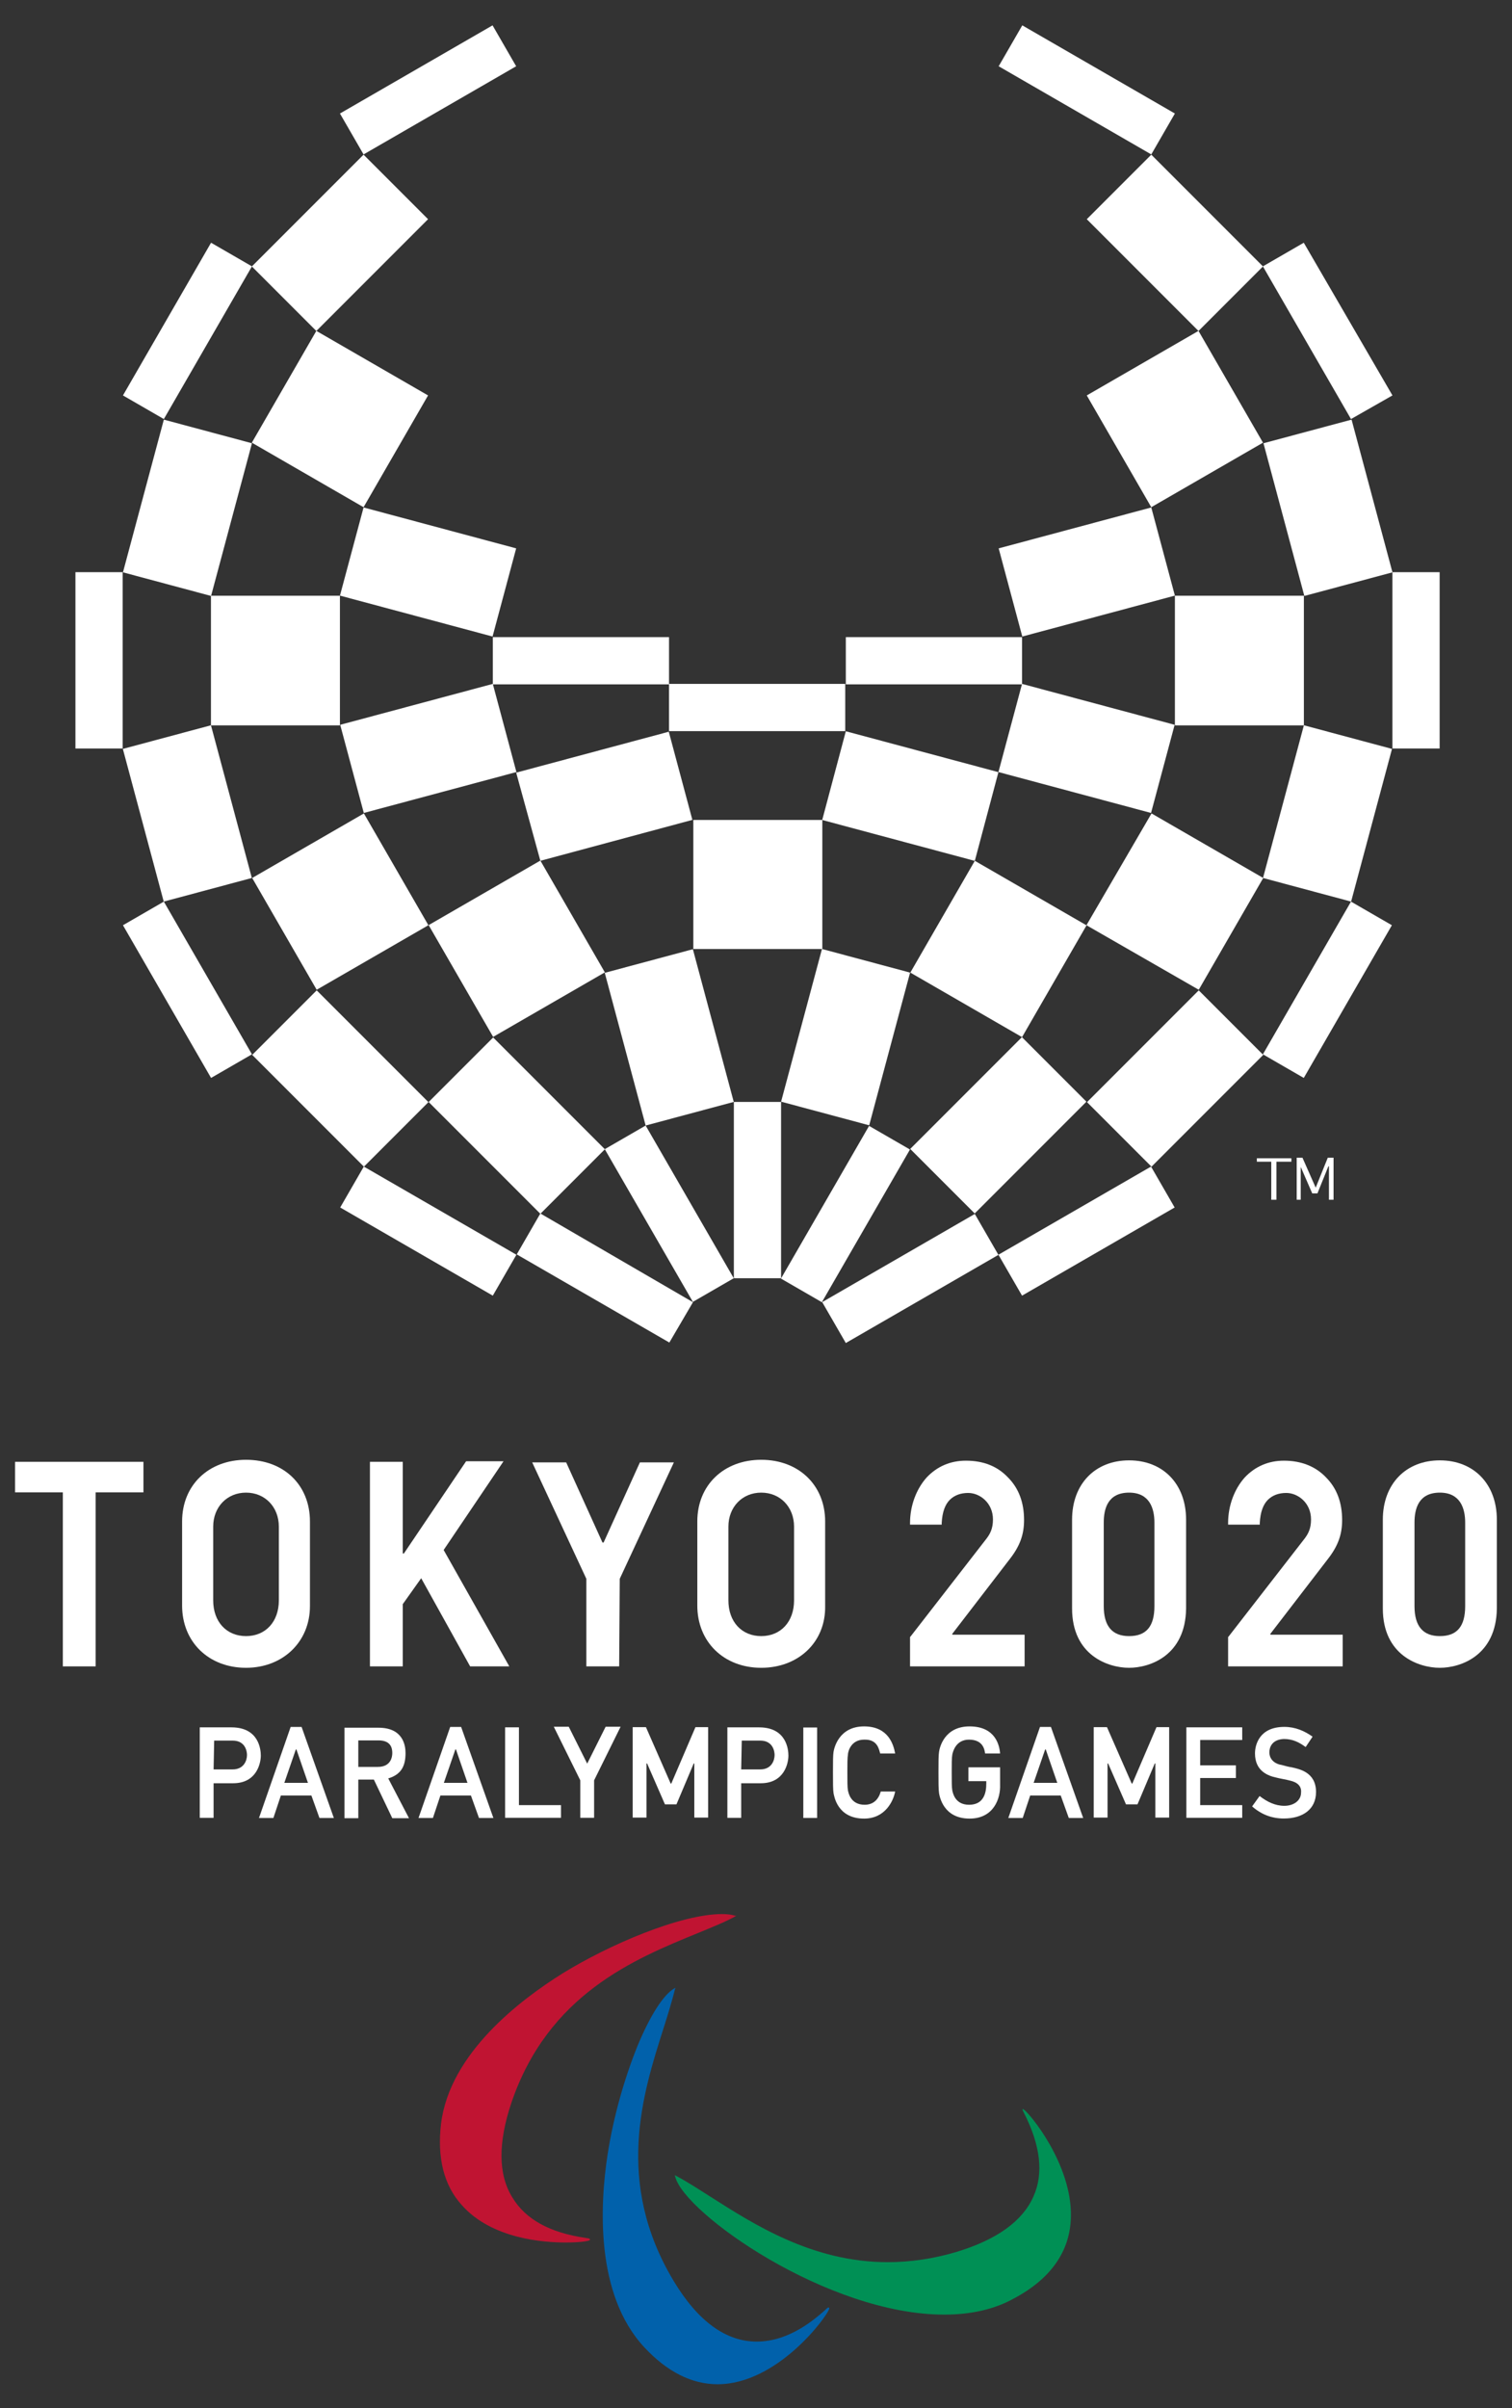 <?xml version="1.0" encoding="utf-8"?>
<!-- Generator: Adobe Illustrator 20.0.0, SVG Export Plug-In . SVG Version: 6.00 Build 0)  -->
<svg version="1.1"
	 id="svg2" xmlns:cc="http://creativecommons.org/ns#" xmlns:dc="http://purl.org/dc/elements/1.1/" xmlns:rdf="http://www.w3.org/1999/02/22-rdf-syntax-ns#" xmlns:svg="http://www.w3.org/2000/svg"
	 xmlns="http://www.w3.org/2000/svg" xmlns:xlink="http://www.w3.org/1999/xlink" x="0px" y="0px" width="350px" height="557.1px"
	 viewBox="0 0 350 557.1" style="enable-background:new 0 0 350 557.1;" xml:space="preserve">
<rect x="0" y="0" width="350" height="557.1" fill="#333333" stroke="none"/>
<style type="text/css">
	.st0{fill:#C01432;}
	.st1{fill:#0161AB;}
	.st2{fill:#009055;}
	.st3{fill:#ffffff;}
</style>
<g>
	<g>
		<g>
			<g>
				<g>
					<g id="g582">
					</g>
					<g>
						<g>
							<g id="g608">
							</g>
							<g id="g10" transform="matrix(1.333,0,0,-1.333,0,1122.52)">
								<g id="g2384" transform="translate(494.387,624.821)">
									<path id="path2386" class="st0" d="M-366.7-115.2c-0.6,0.2-1.4,0.3-2.3,0.3c-7.2,0-19.6-5.3-27.7-10.3
										c-7.2-4.5-19.6-13.8-21.1-26.1c-0.7-5.9,0.5-10.7,3.6-14.1c5.2-5.9,14.3-6.5,18-6.5c2.3,0,3.9,0.2,4.2,0.4l0.1,0.1
										l-0.1,0.1c0,0.1-0.1,0.1-0.7,0.2c-6.2,0.9-10.4,3.2-12.7,7c-2.5,4-2.5,9.5-0.2,16.4c6.4,18.9,21.4,25,32.4,29.5
										c2.4,1,4.7,1.9,6.5,2.9l0.2,0.1L-366.7-115.2z"/>
								</g>
								<g id="g2388" transform="translate(499.3,603.923)">
									<path id="path2390" class="st1" d="M-355.6-162.4c-0.1,0-0.1,0-0.5-0.4c-1.5-1.3-6-5.4-11.8-5.4c-5.3,0-10.2,3.5-14.4,10.5
										c-10.3,17.1-5.4,32.5-1.8,43.8c0.8,2.5,1.5,4.8,2,6.8l0.1,0.3l-0.2-0.1c-1.9-1.1-4.2-4.7-6.4-10
										c-2.3-5.7-4.2-12.4-5.2-18.9c-1.3-8.5-2.2-24.2,6.4-33.4c3.9-4.2,8.2-6.4,12.7-6.4c10.4,0,19,11.7,19.4,13.1v0.2h-0.3
										V-162.4z"/>
								</g>
								<g id="g2392" transform="translate(509.766,614.508)">
									<path id="path2394" class="st2" d="M-332-138.5l-0.1,0.1l-0.1-0.1c0-0.1,0-0.1,0.3-0.7c2.8-5.5,3.4-10.4,1.6-14.4
										c-1.9-4.3-6.4-7.5-13.3-9.6c-4-1.2-8.1-1.8-12-1.8l0,0c-13.1,0-23.3,6.6-30.7,11.3c-2.2,1.4-4.2,2.7-6.1,3.7l-0.2,0.1
										l0.1-0.3c1.6-6.3,26.4-23.9,46.7-23.9c4.6,0,8.7,0.9,12.1,2.8c6.4,3.4,9.8,8.2,9.9,14.2C-323.6-148-331-139.1-332-138.5"/>
								</g>
								<g id="g2396" transform="translate(490.879,690.413)">
									<path id="path2398" class="st3" d="M-374.7,33h30.6v-8.2h-30.6V33z"/>
								</g>
								<g id="g2400" transform="translate(509.682,671.61)">
									<path id="path2402" class="st3" d="M-332.2-9.5L-321,9.9l-19.4,11.2l-11.2-19.4L-332.2-9.5z"/>
								</g>
								<g id="g2404" transform="translate(487.436,675.051)">
									<path id="path2406" class="st3" d="M-382.4-1.7l-11.2,19.4L-413,6.5l11.2-19.4L-382.4-1.7z"/>
								</g>
								<g id="g2408" transform="translate(501.54,666.908)">
									<path id="path2410" class="st3" d="M-350.6-20.1l7.1,26.5l-15.3,4.1l-7.1-26.5L-350.6-20.1z"/>
								</g>
								<g id="g2412" transform="translate(494.32,668.168)">
									<path id="path2414" class="st3" d="M-366.9-17.3L-374,9.2l-15.3-4.1l7.1-26.5L-366.9-17.3z"/>
								</g>
								<g id="g2416" transform="translate(499.019,657.506)">
									<path id="path2418" class="st3" d="M-356.3-41.4l15.3,26.5l-7.1,4.1l-15.3-26.5L-356.3-41.4z"/>
								</g>
								<g id="g2420" transform="translate(494.32,658.766)">
									<path id="path2422" class="st3" d="M-366.9-38.5L-382.2-12l-7.1-4.1l15.3-26.5L-366.9-38.5z"/>
								</g>
								<g id="g2424" transform="translate(513.123,705.776)">
									<path id="path2426" class="st3" d="M-324.4,67.7l19.4,11.2l11.2-19.4l-19.4-11.2L-324.4,67.7z"/>
								</g>
								<g id="g2428" transform="translate(516.567,683.531)">
									<path id="path2430" class="st3" d="M-316.6,17.4l19.4-11.2l-11.2-19.4L-327.9-2L-316.6,17.4z"/>
								</g>
								<path id="path2432" class="st3" d="M250,742.8h-8.2v-30.6h8.2V742.8z"/>
								<g id="g2434" transform="translate(517.826,695.114)">
									<path id="path2436" class="st3" d="M-313.8,43.6h22.4V21.1h-22.4V43.6z"/>
								</g>
								<g id="g2438" transform="translate(478.034,705.776)">
									<path id="path2440" class="st3" d="M-403.7,67.7l-19.4,11.2l-11.2-19.4l19.4-11.2L-403.7,67.7z"/>
								</g>
								<g id="g2442" transform="translate(474.592,683.531)">
									<path id="path2444" class="st3" d="M-411.4,17.4l-19.4-11.2l11.2-19.4L-400.2-2L-411.4,17.4z"/>
								</g>
								<path id="path2446" class="st3" d="M13.1,742.8h8.2v-30.6h-8.2C13.1,712.2,13.1,742.8,13.1,742.8z"/>
								<g id="g2448" transform="translate(473.331,695.114)">
									<path id="path2450" class="st3" d="M-414.3,43.6h-22.4V21.1h22.4V43.6z"/>
								</g>
								<g id="g2452" transform="translate(517.824,720.8)">
									<path id="path2454" class="st3" d="M-313.8,101.6l-26.5,15.3l-4.1-7.1l26.5-15.3L-313.8,101.6z"/>
								</g>
								<g id="g2456" transform="translate(473.334,720.8)">
									<path id="path2458" class="st3" d="M-414.3,101.6l26.5,15.3l4.1-7.1l-26.5-15.3L-414.3,101.6z"/>
								</g>
								<g id="g2460" transform="translate(507.163,662.208)">
									<path id="path2462" class="st3" d="M-337.9-30.7l19.4,19.4l-11.2,11.2l-19.4-19.4L-337.9-30.7z"/>
								</g>
								<g id="g2464" transform="translate(500.279,655.324)">
									<path id="path2466" class="st3" d="M-353.4-46.3l26.5,15.3l-4.1,7.1l-26.5-15.3L-353.4-46.3z"/>
								</g>
								<g id="g2468" transform="translate(500.281,687.894)">
									<path id="path2470" class="st3" d="M-353.4,27.3l26.5-7.1L-331,4.8l-26.5,7.1L-353.4,27.3z"/>
								</g>
								<path id="path2472" class="st3" d="M142.8,699.8h-22.4v-22.4h22.4V699.8z"/>
								<g id="g2474" transform="translate(482.736,685.712)">
									<path id="path2476" class="st3" d="M-393.1,22.3l26.5,7.1l4.1-15.3L-388.9,7L-393.1,22.3z"/>
								</g>
								<g id="g2478" transform="translate(496.838,658.766)">
									<path id="path2480" class="st3" d="M-361.2-38.5v30.6h-8.2v-30.6H-361.2z"/>
								</g>
								<g id="g2482" transform="translate(487.439,665.65)">
									<path id="path2484" class="st3" d="M-382.4-23l-19.4,19.4L-413-14.8l19.4-19.4L-382.4-23z"/>
								</g>
								<g id="g2486" transform="translate(492.136,657.506)">
									<path id="path2488" class="st3" d="M-371.8-41.4L-398.3-26l-4.1-7.1l26.5-15.3L-371.8-41.4z"/>
								</g>
								<g id="g2490" transform="translate(522.525,712.659)">
									<path id="path2492" class="st3" d="M-303.2,83.2l-19.4,19.4l-11.2-11.2l19.4-19.4L-303.2,83.2z"/>
								</g>
								<g id="g2494" transform="translate(529.406,705.775)">
									<path id="path2496" class="st3" d="M-287.6,67.7L-303,94.2l-7.1-4.1l15.3-26.5L-287.6,67.7z"/>
								</g>
								<g id="g2498" transform="translate(529.407,696.375)">
									<path id="path2500" class="st3" d="M-287.6,46.4l-7.1,26.5l-15.3-4.1l7.1-26.5L-287.6,46.4z"/>
								</g>
								<g id="g2502" transform="translate(508.425,697.633)">
									<path id="path2504" class="st3" d="M-335,49.3l26.5,7.1l4.1-15.3l-26.5-7.1L-335,49.3z"/>
								</g>
								<g id="g2506" transform="translate(527.227,678.831)">
									<path id="path2508" class="st3" d="M-292.6,6.8l7.1,26.5l-15.3,4.1l-7.1-26.5L-292.6,6.8z"/>
								</g>
								<g id="g2510" transform="translate(524.707,669.429)">
									<path id="path2512" class="st3" d="M-298.3-14.4l15.3,26.5l-7.1,4.1l-15.3-26.5L-298.3-14.4z"/>
								</g>
								<g id="g2514" transform="translate(509.683,690.414)">
									<path id="path2516" class="st3" d="M-332.2,33l26.5-7.1l-4.1-15.3l-26.5,7.1L-332.2,33z"/>
								</g>
								<g id="g2518" transform="translate(500.281,692.932)">
									<path id="path2520" class="st3" d="M-353.4,38.6h30.6v-8.2h-30.6V38.6z"/>
								</g>
								<g id="g2522" transform="translate(516.566,664.727)">
									<path id="path2524" class="st3" d="M-316.6-25.1l19.4,19.4l-11.2,11.2l-19.4-19.4L-316.6-25.1z"/>
								</g>
								<g id="g2526" transform="translate(509.683,657.845)">
									<path id="path2528" class="st3" d="M-332.2-40.6l26.5,15.3l-4.1,7.1l-26.5-15.3L-332.2-40.6z"/>
								</g>
								<g id="g2530" transform="translate(468.633,712.659)">
									<path id="path2532" class="st3" d="M-424.9,83.2l19.4,19.4l11.2-11.2L-413.7,72L-424.9,83.2z"/>
								</g>
								<g id="g2534" transform="translate(461.752,705.775)">
									<path id="path2536" class="st3" d="M-440.4,67.7l15.3,26.5l7.1-4.1l-15.3-26.5L-440.4,67.7z"/>
								</g>
								<g id="g2538" transform="translate(461.752,696.375)">
									<path id="path2540" class="st3" d="M-440.4,46.4l7.1,26.5l15.3-4.1l-7.1-26.5L-440.4,46.4z"/>
								</g>
								<g id="g2542" transform="translate(482.735,697.633)">
									<path id="path2544" class="st3" d="M-393.1,49.3l-26.5,7.1l-4.1-15.3l26.5-7.1L-393.1,49.3z"/>
								</g>
								<g id="g2546" transform="translate(463.933,678.831)">
									<path id="path2548" class="st3" d="M-435.5,6.8l-7.1,26.5l15.3,4.1l7.1-26.5L-435.5,6.8z"/>
								</g>
								<g id="g2550" transform="translate(466.452,669.429)">
									<path id="path2552" class="st3" d="M-429.8-14.4l-15.3,26.5l7.1,4.1l15.3-26.5L-429.8-14.4z"/>
								</g>
								<g id="g2554" transform="translate(481.477,690.414)">
									<path id="path2556" class="st3" d="M-395.9,33l-26.5-7.1l4.1-15.3l26.5,7.1L-395.9,33z"/>
								</g>
								<g id="g2558" transform="translate(490.879,692.932)">
									<path id="path2560" class="st3" d="M-374.7,38.6h-30.6v-8.2h30.6V38.6z"/>
								</g>
								<g id="g2562" transform="translate(474.596,664.727)">
									<path id="path2564" class="st3" d="M-411.4-25.1l-19.4,19.4l11.2,11.2l19.4-19.4L-411.4-25.1z"/>
								</g>
								<g id="g2566" transform="translate(481.477,657.845)">
									<path id="path2568" class="st3" d="M-395.9-40.6l-26.5,15.3l4.1,7.1l26.5-15.3L-395.9-40.6z"/>
								</g>
								<g id="g2570" transform="translate(466.592,632.625)">
									<path id="path2572" class="st3" d="M-429.5-97.6h3.3c2,0,2.5,1.6,2.5,2.5c0,0.5-0.2,2.5-2.5,2.5h-3.2L-429.5-97.6
										L-429.5-97.6z M-429.5-106h-2.4v15.7h5.5c4.8,0,5.1-3.9,5.1-4.9c0-1.3-0.7-4.8-4.8-4.8h-3.4L-429.5-106L-429.5-106z"/>
								</g>
								<g id="g2574" transform="translate(494.712,632.625)">
									<path id="path2576" class="st3" d="M-366-97.6h3.3c2,0,2.5,1.6,2.5,2.5c0,0.5-0.2,2.5-2.5,2.5h-3.2L-366-97.6L-366-97.6z
										 M-366-106h-2.4v15.7h5.5c4.8,0,5.1-3.9,5.1-4.9c0-1.3-0.7-4.8-4.8-4.8h-3.4L-366-106L-366-106z"/>
								</g>
								<g id="g2578" transform="translate(474.322,632.762)">
									<path id="path2580" class="st3" d="M-412.1-97.3h3.4c2.3,0,2.5,1.8,2.5,2.4c0,0.8-0.2,2.2-2.4,2.2h-3.5V-97.3z
										 M-403.3-106.2h-2.9l-3.2,6.7h-2.7v-6.7h-2.4v15.7h5.9c4.3,0,4.7-3.1,4.7-4.4c0-2.2-0.7-3.7-3-4.4L-403.3-106.2z"/>
								</g>
								<g id="g2582" transform="translate(485.117,630.029)">
									<path id="path2584" class="st3" d="M-387.7-103.4h-9.7v15.7h2.4v-13.5h7.3L-387.7-103.4L-387.7-103.4z"/>
								</g>
								<g id="g2586" transform="translate(486.869,630.029)">
									<path id="path2588" class="st3" d="M-383.7-103.4h-2.4v6.5l-4.6,9.3h2.6l3.2-6.4l3.2,6.4h2.6l-4.6-9.3L-383.7-103.4
										L-383.7-103.4z"/>
								</g>
								<path id="path2590" class="st3" d="M141.9,526.6h-2.4v15.7h2.4V526.6z"/>
								<g id="g2592" transform="translate(501.249,629.99)">
									<path id="path2594" class="st3" d="M-351.2-103.5c-4.7,0-5.2,4-5.3,4.4c-0.1,0.6-0.1,1.9-0.1,3.6c0,1.8,0,3,0.1,3.6
										s0.9,4.4,5.3,4.4c4.2,0,5.1-3.1,5.4-4.7h-2.6c-0.2,0.6-0.4,2.5-2.8,2.4c-2.3,0-2.8-2.1-2.8-2.6c-0.1-0.6-0.1-1.6-0.1-3.1
										s0-2.6,0.1-3.1s0.5-2.5,2.9-2.5c1.5,0,2.4,0.9,2.8,2.3h2.5C-346.1-100.4-347.5-103.5-351.2-103.5"/>
								</g>
								<g id="g2596" transform="translate(506.87,629.99)">
									<path id="path2598" class="st3" d="M-338.5-103.5c-4.6,0-5.2,3.9-5.3,4.4c-0.1,0.7-0.1,1.9-0.1,3.6c0,1.8,0,3,0.1,3.6
										c0.1,0.7,0.9,4.4,5.3,4.4c4.5,0,5.2-3.3,5.3-4.7h-2.6c-0.1,0.6-0.3,2.4-2.8,2.4c-2.3,0-2.8-2.1-2.9-2.6
										c-0.1-0.6-0.1-1.6-0.1-3.1s0-2.6,0.1-3.1s0.5-2.5,2.9-2.5c3.2,0,3,3.2,3,4.1h-3.1v2.4h5.5v-3
										C-333.1-100-334.3-103.5-338.5-103.5"/>
								</g>
								<g id="g2600" transform="translate(521.417,630.029)">
									<path id="path2602" class="st3" d="M-305.7-103.4h-9.7v15.7h9.7v-2.2h-7.3v-4.4h6.2v-2.2h-6.2v-4.7h7.3V-103.4z"/>
								</g>
								<g id="g2604" transform="translate(522.334,631.206)">
									<path id="path2606" class="st3" d="M-303.6-100.8c1.3-1,2.7-1.7,4.3-1.7c1.6,0,2.9,0.9,2.9,2.3c0.1,1.1-0.6,1.8-2,2.1
										c-0.3,0.1-2,0.4-2.3,0.5c-1.4,0.3-3.7,1.1-3.7,4.2c0,1.4,0.7,4.6,5.1,4.6c1.9,0,3.5-0.7,4.9-1.7l-1.2-1.8
										c-1.1,0.8-2.2,1.4-3.8,1.4c-2.1-0.1-2.5-1.5-2.5-2.3c0-1.5,1.3-2.1,2.1-2.2c0.3-0.1,1.5-0.4,1.7-0.4
										c1.3-0.3,4.3-0.8,4.3-4.3c0-3-2.3-4.6-5.6-4.6c-2.1,0-3.9,0.7-5.5,2.1L-303.6-100.8z"/>
								</g>
								<g id="g2608" transform="translate(470.375,631.896)">
									<path id="path2610" class="st3" d="M-421-99.2l2,5.8h0.1l2-5.8H-421z M-418-89.5h-1.9l-5.5-15.8h2.5l1.3,3.9h5.3l1.4-3.9
										h2.5L-418-89.5z"/>
								</g>
								<g id="g2612" transform="translate(478.878,631.896)">
									<path id="path2614" class="st3" d="M-401.8-99.2l2,5.8h0.1l2-5.8H-401.8z M-398.8-89.5h-1.9l-5.5-15.8h2.5l1.3,3.9h5.3
										l1.4-3.9h2.5L-398.8-89.5z"/>
								</g>
								<g id="g2616" transform="translate(492.27,634.862)">
									<path id="path2618" class="st3" d="M-371.5-92.5l-4.2-9.8h-0.1l-4.3,9.8h-2.3v-15.7h2.4v9.4h0.1l3.1-7.1h2l3,7.1h0.1v-9.4
										h2.4v15.7H-371.5z"/>
								</g>
								<g id="g2620" transform="translate(516.831,634.862)">
									<path id="path2622" class="st3" d="M-316-92.5l-4.2-9.8h-0.1l-4.3,9.8h-2.3v-15.7h2.4v9.4h0.1l3.1-7.1h2l3,7.1h0.1v-9.4
										h2.4v15.7H-316z"/>
								</g>
								<g id="g2624" transform="translate(510.299,631.896)">
									<path id="path2626" class="st3" d="M-330.8-99.2l2,5.8h0.1l2-5.8H-330.8z M-327.8-89.5h-1.9l-5.5-15.8h2.5l1.3,3.9h5.3
										l1.4-3.9h2.5L-327.8-89.5z"/>
								</g>
								<g id="g2628" transform="translate(460.311,638.105)">
									<path id="path2630" class="st3" d="M-443.7-85.2h-5.7V-55h-8.3v5.3h22.3V-55h-8.3V-85.2z"/>
								</g>
								<g id="g2632" transform="translate(482.342,638.105)">
									<path id="path2634" class="st3" d="M-393.9-85.2h-6.8l-8.5,15.3l-3.2-4.5v-10.8h-5.7v35.5h5.7v-15.9h0.2l10.8,16h6.5
										L-405.3-65L-393.9-85.2z"/>
								</g>
								<g id="g2636" transform="translate(488.221,638.105)">
									<path id="path2638" class="st3" d="M-380.7-85.2h-5.7V-70l-9.4,20.2h5.9l6.3-13.9h0.2l6.3,13.9h5.9l-9.4-20.2L-380.7-85.2
										L-380.7-85.2z"/>
								</g>
								<g id="g2640" transform="translate(509.831,638.105)">
									<path id="path2642" class="st3" d="M-331.9-85.2h-19.9v5.1l0.1,0.1l13.2,17c0.6,0.8,1.1,1.7,1.1,3.3c0,2.9-2.3,4.6-4.3,4.6
										c-1.3,0-2.4-0.4-3.2-1.2c-0.8-0.8-1.3-2.1-1.4-4v-0.3h-5.5v0.3c0,3,1.1,5.9,2.9,7.9c1.8,1.9,4.1,2.9,6.8,2.9
										c3.1,0,5.5-1,7.3-2.9c1.9-1.9,2.8-4.4,2.8-7.4c0-2.5-0.7-4.5-2.5-6.8l-10-13l0.1-0.1h12.5V-85.2z"/>
								</g>
								<g id="g2644" transform="translate(526.766,638.105)">
									<path id="path2646" class="st3" d="M-293.6-85.2h-19.9v5.1l0.1,0.1l13.2,17c0.6,0.8,1.1,1.7,1.1,3.3c0,2.9-2.3,4.6-4.3,4.6
										c-1.3,0-2.4-0.4-3.2-1.2c-0.8-0.8-1.3-2.1-1.4-4v-0.3h-5.5v0.3c0,3,1.1,5.9,2.9,7.9c1.8,1.9,4.1,2.9,6.8,2.9
										c3,0,5.5-1,7.3-2.9c1.9-1.9,2.8-4.4,2.8-7.4c0-2.5-0.7-4.5-2.5-6.8l-10-13l0.1-0.1h12.5V-85.2z"/>
								</g>
								<g id="g2648" transform="translate(495.791,647.36)">
									<path id="path2650" class="st3" d="M-363.6-64.3c-3.3,0-5.7-2.5-5.7-5.9V-83c0-3.7,2.3-6.2,5.7-6.2c3.4,0,5.7,2.5,5.7,6.2
										v12.8C-357.9-66.8-360.3-64.3-363.6-64.3 M-363.6-94.7c-6.5,0-11.1,4.5-11.1,10.8v14.6c0,6.3,4.6,10.7,11.1,10.7
										s11.1-4.4,11.1-10.7V-84C-352.4-90.2-357.1-94.7-363.6-94.7"/>
								</g>
								<g id="g2652" transform="translate(468.323,647.36)">
									<path id="path2654" class="st3" d="M-425.6-64.3c-3.3,0-5.7-2.5-5.7-5.9V-83c0-3.7,2.3-6.2,5.7-6.2s5.7,2.5,5.7,6.2v12.8
										C-419.9-66.8-422.3-64.3-425.6-64.3 M-425.6-94.7c-6.5,0-11.1,4.5-11.1,10.8v14.6c0,6.3,4.6,10.7,11.1,10.7
										c6.6,0,11.1-4.4,11.1-10.7V-84C-414.5-90.2-419.2-94.7-425.6-94.7"/>
								</g>
								<g id="g2656" transform="translate(515.371,647.36)">
									<path id="path2658" class="st3" d="M-319.3-64.3c-3.7,0-4.4-2.8-4.4-5.2V-84c0-3.5,1.5-5.2,4.4-5.2c3,0,4.4,1.7,4.4,5.2
										v14.5C-314.9-67.1-315.7-64.3-319.3-64.3 M-319.3-94.7c-3.7,0-9.9,2.2-9.9,10.3V-69c0,6.2,4,10.3,9.9,10.3
										s9.9-4.1,9.9-10.3v-15.4C-309.5-92.6-315.7-94.7-319.3-94.7"/>
								</g>
								<g id="g2660" transform="translate(531.934,647.36)">
									<path id="path2662" class="st3" d="M-281.9-64.3c-3.7,0-4.4-2.8-4.4-5.2V-84c0-3.5,1.5-5.2,4.4-5.2c3,0,4.4,1.7,4.4,5.2
										v14.5C-277.5-67.1-278.3-64.3-281.9-64.3 M-281.9-94.7c-3.7,0-9.9,2.2-9.9,10.3V-69c0,6.2,4,10.3,9.9,10.3
										s9.9-4.1,9.9-10.3v-15.4C-272.1-92.6-278.3-94.7-281.9-94.7"/>
								</g>
								<g id="g2664" transform="translate(522.158,664.989)">
									<path id="path2666" class="st3" d="M-304-24.5h2.6v-6.6h0.9v6.6h2.6v0.6h-6v-0.6H-304z"/>
								</g>
								<g id="g2668" transform="translate(525.977,665.188)">
									<path id="path2670" class="st3" d="M-295.4-24l-2.1-5.2l0,0l-2.3,5.2h-1v-7.3h0.7v5.7l0,0l2-4.6h0.9l1.9,4.7h0.1v-5.8h0.8
										v7.3H-295.4z"/>
								</g>
							</g>
						</g>
					</g>
				</g>
			</g>
		</g>
	</g>
</g>
</svg>
